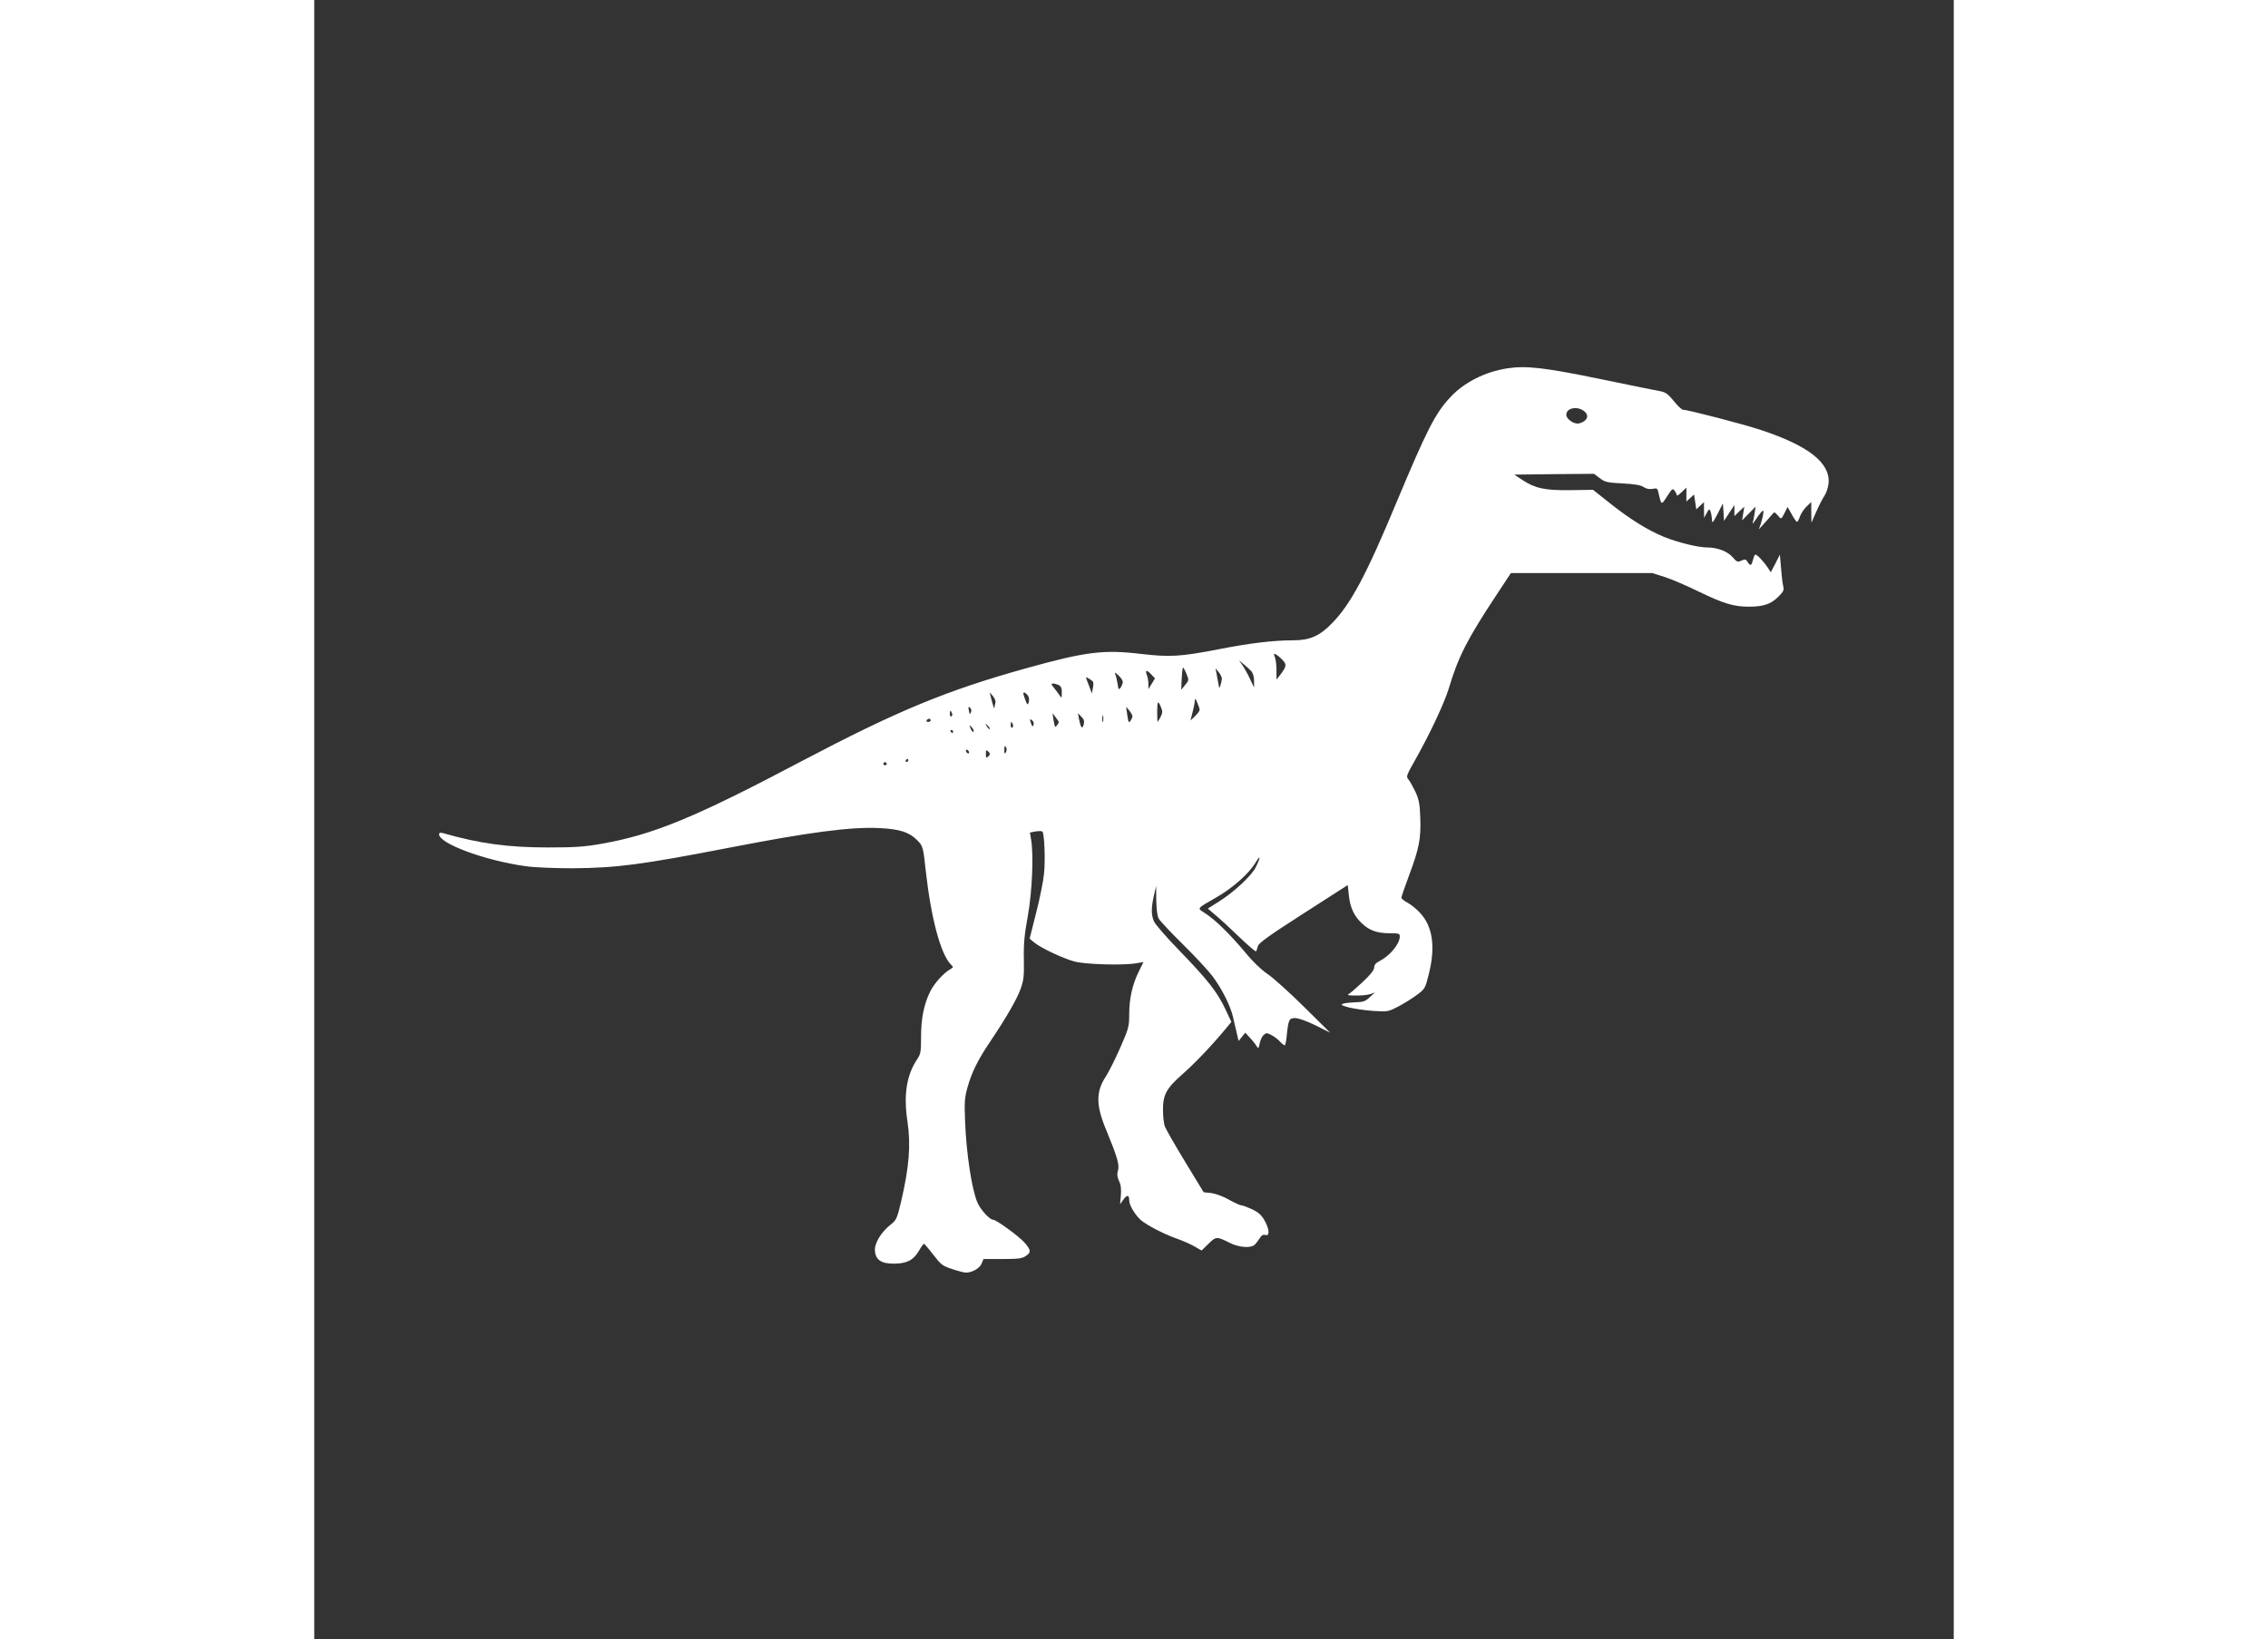 <?xml version="1.0" standalone="no"?>
<!DOCTYPE svg PUBLIC "-//W3C//DTD SVG 20010904//EN"
 "http://www.w3.org/TR/2001/REC-SVG-20010904/DTD/svg10.dtd">
<svg version="1.0" xmlns="http://www.w3.org/2000/svg"
 width="83px" height="60px" viewBox="0 0 1024 1024"
 preserveAspectRatio="xMidYMid meet">

<rect x="0" y="0" width="1024" height="1024" fill="#333333" stroke="none"/>

<g transform="translate(0,1024) scale(0.1,-0.1)"
fill="#FFFFFF" stroke="none">
<path d="M7452 7939 c-139 -21 -271 -88 -357 -181 -94 -101 -146 -204 -332
-648 -191 -460 -289 -644 -406 -763 -77 -80 -139 -107 -243 -107 -125 0 -272
-18 -466 -56 -238 -46 -303 -50 -484 -29 -235 28 -345 14 -719 -90 -499 -139
-806 -267 -1401 -580 -662 -350 -928 -460 -1250 -516 -105 -19 -167 -23 -334
-23 -248 0 -428 24 -657 90 -16 4 -23 2 -23 -8 0 -58 287 -164 540 -199 55 -8
180 -13 295 -13 272 2 428 22 980 129 493 96 759 131 935 122 125 -6 185 -25
234 -74 38 -38 39 -41 56 -198 33 -294 93 -516 156 -580 17 -16 17 -18 -1 -28
-43 -24 -103 -90 -128 -141 -39 -80 -57 -167 -57 -284 0 -93 -2 -106 -25 -140
-66 -100 -85 -223 -60 -387 22 -149 11 -286 -41 -507 -24 -100 -28 -110 -64
-138 -60 -48 -102 -117 -98 -164 4 -57 41 -81 121 -80 79 1 119 22 153 79 14
25 29 45 32 45 4 -1 30 -31 59 -69 48 -62 57 -69 118 -89 36 -12 74 -22 86
-22 38 0 85 27 97 56 l12 29 118 0 c96 0 123 3 145 18 36 23 34 39 -8 86 -36
40 -175 141 -194 141 -22 0 -79 62 -99 108 -35 81 -70 310 -77 509 -5 116 -3
146 15 210 25 91 64 171 141 285 100 149 168 266 191 331 19 53 22 80 20 186
-2 98 4 155 25 270 27 151 37 383 20 478 l-7 42 35 7 c20 3 39 3 43 -1 12 -12
19 -177 10 -262 -4 -45 -26 -155 -49 -244 l-41 -163 29 -24 c43 -35 181 -100
253 -119 70 -18 307 -25 387 -10 l42 7 -29 -59 c-40 -80 -60 -169 -60 -267 0
-76 -3 -88 -56 -209 -31 -71 -72 -152 -90 -180 -62 -93 -62 -178 -1 -326 72
-174 87 -225 77 -260 -7 -24 -5 -41 6 -66 12 -23 15 -51 12 -90 l-5 -56 19 27
c25 34 38 33 38 -3 0 -30 37 -91 73 -123 39 -33 140 -85 217 -113 41 -14 95
-38 119 -52 l43 -25 43 42 c48 47 51 47 137 4 52 -26 125 -32 149 -12 9 7 23
26 33 41 12 21 22 26 37 22 28 -9 25 38 -7 93 -19 33 -39 50 -77 68 -29 13
-58 24 -66 24 -8 0 -43 16 -77 35 -36 21 -84 38 -111 42 l-48 5 -115 189 c-63
104 -120 203 -127 221 -7 18 -12 64 -12 102 -1 97 21 137 122 226 76 67 177
172 267 280 l38 46 -37 79 c-51 108 -110 183 -284 363 -82 84 -155 168 -163
187 -17 42 -17 82 0 160 l14 60 1 -88 c1 -55 6 -98 15 -115 8 -15 76 -87 150
-160 74 -73 158 -163 186 -200 61 -82 114 -188 130 -262 7 -30 17 -75 23 -99
l10 -44 21 26 21 26 30 -33 c17 -18 35 -41 41 -52 11 -17 12 -15 19 18 4 20
15 44 24 52 16 14 21 15 47 1 17 -8 41 -26 54 -40 13 -14 27 -25 31 -25 4 0 9
24 12 53 11 107 15 117 53 117 21 0 72 -18 127 -45 l92 -46 -165 163 c-91 90
-193 182 -227 204 -38 26 -91 76 -138 134 -96 114 -185 202 -248 243 -55 36
-61 27 69 102 104 60 204 150 245 219 31 53 30 28 -2 -34 -26 -51 -133 -151
-221 -207 l-77 -49 47 -40 c26 -21 93 -83 149 -137 56 -54 103 -94 106 -90 2
4 7 19 11 33 5 19 70 66 284 203 l277 178 7 -64 c7 -74 32 -129 80 -174 46
-45 96 -63 173 -63 59 0 65 -2 65 -20 0 -47 -62 -121 -127 -154 -23 -12 -33
-24 -33 -40 0 -15 -22 -44 -68 -87 -37 -35 -76 -69 -87 -76 -17 -10 -11 -12
42 -12 34 -1 74 4 90 9 l28 10 -33 -30 c-27 -25 -41 -30 -85 -31 -28 -1 -63
-4 -77 -8 -22 -7 -19 -10 30 -24 30 -8 98 -18 150 -22 95 -6 96 -6 160 27 36
19 88 51 117 73 50 37 52 40 74 129 43 169 25 298 -54 383 -22 24 -58 53 -79
64 -21 11 -38 25 -38 31 0 6 22 70 49 142 62 166 74 229 69 358 -3 86 -8 113
-31 163 -16 33 -35 67 -44 77 -14 16 -11 25 40 115 94 166 186 362 213 452 59
198 116 309 297 583 l91 138 442 0 441 0 79 -25 c44 -14 140 -56 214 -92 151
-73 215 -93 310 -93 91 0 138 16 183 61 35 34 38 42 31 71 -4 18 -10 69 -13
113 l-7 80 -28 -55 -29 -55 -16 25 c-29 44 -73 90 -81 85 -5 -3 -11 -19 -15
-35 -8 -35 -16 -37 -33 -10 -10 17 -15 18 -38 8 -24 -11 -29 -9 -53 19 -32 38
-96 63 -160 63 -59 0 -183 31 -271 66 -99 41 -211 110 -332 206 l-111 88 -141
-2 c-161 -2 -220 11 -301 64 l-50 33 249 3 249 2 36 -27 c33 -25 46 -28 142
-33 76 -4 112 -10 131 -22 18 -12 37 -16 57 -12 27 6 31 3 36 -22 19 -82 18
-82 55 -24 31 48 35 51 47 34 7 -10 13 -22 13 -28 0 -5 14 3 30 19 l30 29 0
-44 0 -43 24 22 24 22 7 -46 7 -47 24 23 24 22 0 -49 1 -49 16 30 c15 27 17
28 24 10 4 -11 8 -33 9 -50 1 -27 4 -24 35 35 l33 65 4 -55 3 -54 32 49 33 50
0 -34 0 -35 31 30 31 29 -7 -43 -7 -43 42 43 42 43 -6 -42 c-3 -23 -9 -50 -12
-60 -3 -10 8 3 25 30 17 26 35 47 40 47 9 0 -12 -88 -27 -115 -5 -10 59 62 86
94 11 14 14 13 32 -8 23 -27 22 -28 45 18 l17 34 26 -46 c14 -26 29 -47 33
-47 4 0 12 15 18 33 7 19 25 47 41 62 l30 29 0 -65 1 -64 31 70 c17 39 40 83
51 99 11 16 22 50 25 76 12 128 -124 235 -423 334 -108 36 -455 126 -485 126
-8 0 -35 24 -58 54 -34 42 -51 55 -80 61 -20 3 -189 38 -374 76 -355 73 -468
86 -586 68z m476 -265 c39 -27 25 -65 -28 -79 -30 -7 -80 26 -80 54 0 41 64
56 108 25z m-1879 -1558 c26 -28 24 -40 -19 -96 l-20 -25 0 57 c0 31 -4 68
-10 83 -9 23 -8 24 8 16 9 -5 28 -21 41 -35z m-196 -69 c10 -12 17 -35 17 -61
l0 -41 -25 53 c-14 30 -35 68 -47 85 l-22 32 30 -25 c16 -13 37 -33 47 -43z
m-407 -12 c18 -44 18 -45 -9 -77 l-22 -27 3 69 c2 39 6 70 8 70 3 0 12 -16 20
-35z m223 -35 c-1 -8 -4 -26 -9 -40 -6 -23 -8 -22 -14 15 -4 22 -9 51 -12 65
l-5 25 21 -25 c11 -14 19 -32 19 -40z m-440 26 l22 -24 -20 -33 -21 -34 0 32
c0 17 -4 43 -10 57 -12 32 0 33 29 2z m-179 -46 c0 -9 -6 -24 -13 -35 -13 -16
-14 -15 -19 21 -4 21 -9 48 -14 59 -6 18 -4 17 19 -4 15 -14 27 -32 27 -41z
m-186 1 c3 -5 3 -23 -1 -41 l-6 -32 -18 48 c-11 27 -19 50 -19 52 0 5 39 -18
44 -27z m-213 -21 c14 -8 19 -21 18 -48 0 -33 -2 -35 -12 -18 -7 10 -23 32
-35 47 -20 24 -21 29 -7 29 9 0 25 -5 36 -10z m-191 -70 c6 -10 6 -28 2 -39
-6 -18 -10 -14 -23 23 -13 36 -13 43 -2 39 7 -3 18 -13 23 -23z m-205 -38 c-3
-8 -5 -21 -6 -30 -1 -17 -10 9 -23 63 l-7 30 21 -25 c11 -14 17 -31 15 -38z
m1275 -46 c0 -7 -13 -25 -29 -40 l-28 -27 13 53 c8 29 14 62 14 73 1 14 5 11
15 -14 8 -18 15 -39 15 -45z m-241 15 c10 -24 10 -34 -3 -60 -9 -17 -18 -31
-19 -31 -1 0 -2 29 -2 64 0 68 5 74 24 27z m-1186 -27 c-7 -20 -10 -18 -15 11
-4 20 -2 23 8 14 7 -6 10 -17 7 -25z m1007 -28 c0 -14 -18 -42 -23 -36 -2 3
-7 25 -10 50 l-6 45 20 -24 c10 -13 19 -28 19 -35z m-1127 19 c4 -8 2 -17 -3
-20 -6 -4 -10 3 -10 14 0 25 6 27 13 6z m667 -55 c0 -10 -19 -34 -23 -30 -2 3
-7 23 -10 45 l-6 40 19 -25 c11 -14 20 -27 20 -30z m156 -16 c-9 -33 -19 -20
-30 36 l-6 35 21 -22 c17 -16 20 -28 15 -49z m121 19 c-3 -10 -5 -2 -5 17 0
19 2 27 5 18 2 -10 2 -26 0 -35z m-1077 7 c0 -5 -7 -10 -16 -10 -8 0 -12 5 -9
10 3 6 10 10 16 10 5 0 9 -4 9 -10z m643 -27 c-6 -14 -8 -14 -14 3 -12 30 -10
37 5 24 8 -6 12 -19 9 -27z m-130 2 c4 -8 2 -17 -3 -20 -6 -4 -10 3 -10 14 0
25 6 27 13 6z m-144 -29 c-3 -3 -11 5 -18 17 -13 21 -12 21 5 5 10 -10 16 -20
13 -22z m-101 -16 c-2 -7 -10 1 -17 16 -12 27 -11 28 4 12 10 -9 16 -21 13
-28z m-128 0 c0 -5 -2 -10 -4 -10 -3 0 -8 5 -11 10 -3 6 -1 10 4 10 6 0 11 -4
11 -10z m333 -103 c3 -8 1 -20 -4 -28 -6 -10 -9 -7 -9 14 0 29 5 35 13 14z
m-233 -28 c0 -6 -4 -7 -10 -4 -5 3 -10 11 -10 16 0 6 5 7 10 4 6 -3 10 -11 10
-16z m120 -24 c-13 -12 -15 -11 -15 15 0 26 2 28 15 15 13 -13 13 -17 0 -30z
m-500 -25 c0 -5 -5 -10 -11 -10 -5 0 -7 5 -4 10 3 6 8 10 11 10 2 0 4 -4 4
-10z m-135 -20 c3 -5 -1 -10 -10 -10 -9 0 -13 5 -10 10 3 6 8 10 10 10 2 0 7
-4 10 -10z"/>
</g>
</svg>
